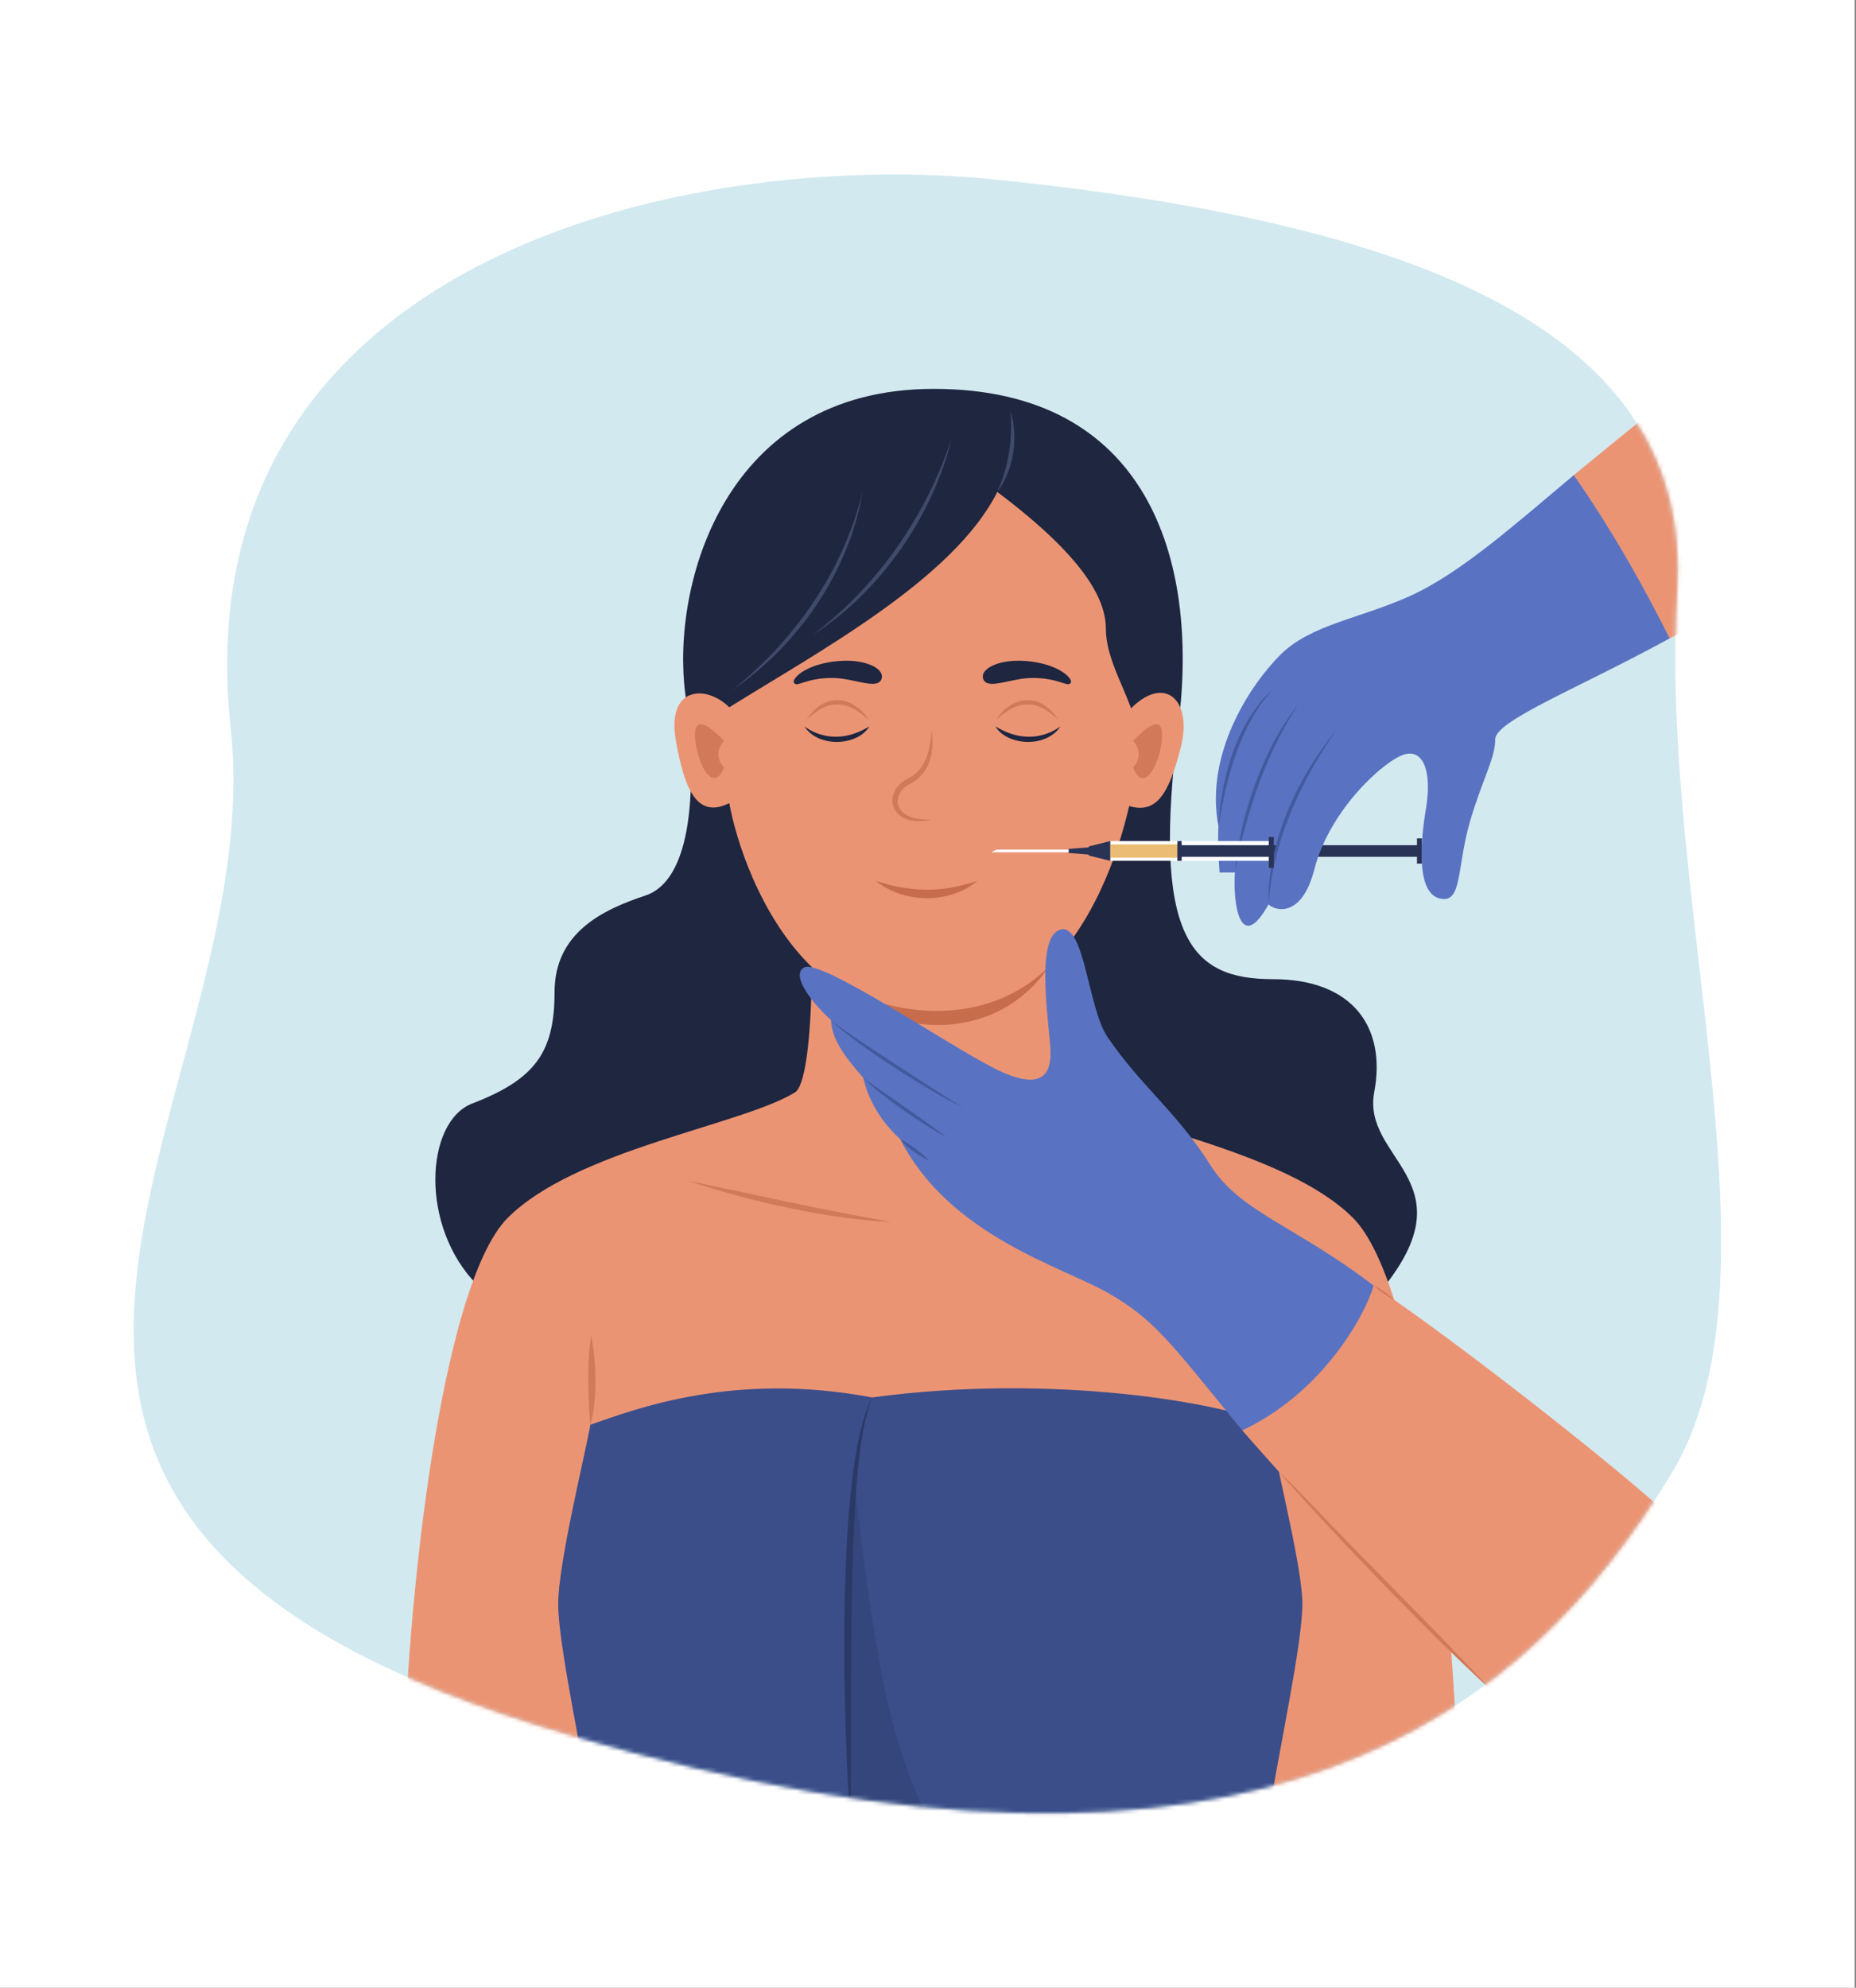 <?xml version="1.0" encoding="UTF-8"?>
<svg xmlns="http://www.w3.org/2000/svg" width="467" height="500" viewBox="0 0 467 500" fill="none">
  <rect x="0" y="0" width="467" height="500" fill="#808080" stroke="none"/>
  <g clip-path="url(#clip0_2636_2084)">
    <path d="M466.667 0H0V500H466.667V0Z" fill="white"></path>
    <path d="M250.683 45.183C171.55 37.033 45.3 65.75 58.05 183.267C68.35 278.25 -44.7 381.75 143.167 436.417C319.75 487.8 384.783 428.983 420.417 370.917C450.283 322.25 417.217 226.983 422.017 148.65C426.1 82.083 354.1 55.833 250.683 45.183Z" fill="#D3E9F0"></path>
    <mask id="mask0_2636_2084" style="mask-type:luminance" maskUnits="userSpaceOnUse" x="33" y="43" width="401" height="414">
      <path d="M250.683 45.183C171.55 37.033 45.3 65.75 58.05 183.267C68.35 278.25 -44.7 381.75 143.167 436.417C319.75 487.8 384.783 428.983 420.417 370.917C450.283 322.25 417.217 226.983 422.017 148.65C426.1 82.083 354.1 55.833 250.683 45.183Z" fill="white"></path>
    </mask>
    <g mask="url(#mask0_2636_2084)">
      <path d="M234.95 97.816C288.733 97.816 301.767 140.716 296.517 182.166C289.7 236 299.6 246.3 320.25 246.3C340.417 246.3 348.85 258.416 345.783 274.7C342.6 291.583 369.333 296.816 348.567 323.3C302.75 323.3 143.8 323.3 120.167 323.3C105.5 308.633 106.933 282.133 118.85 277.566C134.717 271.483 139.533 264.6 139.533 249.583C139.533 234.55 151.7 228.816 162.433 225.25C173.167 221.666 175.95 201.633 172.417 174.433C168.9 147.2 182.2 97.816 234.95 97.816Z" fill="#1E2640"></path>
      <path d="M254.283 103.483C254.567 104.25 254.733 105.066 254.883 105.866C255.067 106.9 255.167 107.95 255.217 109C255.317 111.283 255.1 113.6 254.567 115.833C253.883 118.7 252.683 121.4 250.917 123.766C251.267 122.916 251.617 122.066 251.95 121.2C252.333 120.183 252.667 119.133 252.967 118.083C253.583 115.866 253.983 113.6 254.2 111.3C254.417 108.716 254.483 106.083 254.283 103.483Z" fill="#404A69"></path>
      <path d="M239.367 110.399C239.033 112.149 238.533 113.866 237.983 115.566C237.317 117.633 236.567 119.649 235.733 121.649C234.85 123.766 233.883 125.849 232.833 127.883C231.783 129.933 230.667 131.949 229.45 133.899C227 137.816 224.3 141.566 221.283 145.049C218.3 148.483 215.067 151.733 211.517 154.599C210.25 155.616 208.967 156.616 207.667 157.566C206.633 158.333 205.55 159.016 204.5 159.733C205.95 158.583 207.383 157.416 208.8 156.233C210.517 154.799 212.167 153.266 213.767 151.699C217.05 148.483 220.1 145.033 222.917 141.416C225.75 137.799 228.267 133.949 230.583 129.999C232.883 126.083 234.9 121.983 236.65 117.799C237.217 116.449 237.75 115.083 238.25 113.716C238.65 112.633 239.05 111.533 239.367 110.399Z" fill="#404A69"></path>
      <path d="M216.933 123.766C216.75 125.549 216.367 127.333 215.917 129.083C215.367 131.216 214.733 133.316 214 135.383C212.45 139.699 210.483 143.833 208.183 147.816C206.583 150.583 204.8 153.249 202.883 155.799C201.5 157.616 200.033 159.366 198.533 161.083C197.783 161.933 197 162.766 196.2 163.566C195.4 164.366 194.6 165.183 193.767 165.949C192.133 167.433 190.5 168.899 188.767 170.266C187.917 170.933 187.083 171.583 186.217 172.216C185.6 172.649 184.983 173.099 184.367 173.533C184.967 173.033 185.55 172.533 186.15 172.033C186.983 171.333 187.8 170.599 188.617 169.883C190.317 168.383 191.9 166.799 193.517 165.199C194.317 164.416 195.067 163.583 195.833 162.749C196.583 161.916 197.333 161.083 198.05 160.216C199.533 158.449 200.967 156.633 202.35 154.783C204.267 152.183 206.017 149.483 207.65 146.699C209.967 142.766 211.95 138.633 213.633 134.399C214.383 132.499 215.067 130.566 215.667 128.599C216.15 126.999 216.633 125.399 216.933 123.766Z" fill="#404A69"></path>
      <path d="M340.45 306.366C323.267 289.183 281.717 283.1 268.2 274.816C265.083 272.916 264 257.216 263.917 243.133C276.733 230.3 282.2 211.133 284.117 202.75C291.283 204.9 294.25 199.133 297.117 187.949C300.117 176.25 293.2 169.583 284.6 178.166C282.183 171.616 278.25 164.8 278.25 158.116C278.25 151.433 273.833 140.933 250.933 123.75C239.95 145.7 205.633 164.083 183.5 177.916C177.767 172.183 167.45 172.483 170.133 186.75C172.15 197.45 174.9 206.316 183.5 202.016C185.033 210.6 190.933 230.283 204.283 243.283C204.183 257.283 203.1 272.9 200 274.8C186.483 283.066 144.917 289.166 127.75 306.349C110.567 323.533 101.267 408.333 101.267 459.883C122.733 459.883 345.5 459.883 366.983 459.883C366.933 408.35 357.633 323.533 340.45 306.366Z" fill="#EB9474"></path>
      <path d="M182.2 186.366C179.583 183.733 174.883 179.2 174.883 184.933C174.883 190.666 179.183 200.516 182.2 193.05C180.283 191.133 180.283 188.266 182.2 186.366Z" fill="#D17958"></path>
      <path d="M285.083 186.366C287.7 183.733 292.4 179.2 292.4 184.933C292.4 190.666 288.1 200.516 285.083 193.05C286.983 191.133 286.983 188.266 285.083 186.366Z" fill="#D17958"></path>
      <path d="M234.45 183.75C234.65 185.65 234.717 187.566 234.4 189.45C234.217 190.566 233.883 191.65 233.4 192.666C232.933 193.666 232.283 194.55 231.517 195.35C230.933 195.95 230.25 196.45 229.533 196.866C229.1 197.133 228.633 197.35 228.2 197.616C226.65 198.616 225.467 200.616 226.017 202.5C226.5 204.15 228.017 205.183 229.6 205.65C231.183 206.116 232.8 206.166 234.433 206.183C232.55 206.6 230.6 206.766 228.7 206.266C226.8 205.75 225.083 204.416 224.667 202.416C224.217 200.316 225.2 198.1 226.883 196.816C227.317 196.483 227.767 196.2 228.25 195.95C228.75 195.683 229.25 195.416 229.733 195.083C231.533 193.8 232.683 191.883 233.367 189.8C234 187.9 234.2 185.883 234.417 183.916C234.433 183.85 234.433 183.8 234.45 183.75Z" fill="#D17958"></path>
      <path d="M220.4 221.6C224.45 222.916 228.7 223.75 232.967 223.8C234.083 223.816 235.217 223.783 236.333 223.666C237.45 223.566 238.583 223.433 239.683 223.216C240.767 222.983 241.85 222.75 242.917 222.466C243.883 222.216 244.833 221.9 245.8 221.616C245.85 221.6 245.883 221.583 245.933 221.583C245.217 222.166 244.483 222.7 243.683 223.183C242.733 223.75 241.733 224.216 240.7 224.6C238.6 225.383 236.367 225.85 234.117 225.916C229.817 226.066 225.317 224.983 221.717 222.583C221.467 222.416 221.2 222.233 220.967 222.05C220.85 221.966 220.75 221.866 220.633 221.783C220.6 221.783 220.4 221.65 220.4 221.6Z" fill="#C76D4C"></path>
      <path d="M250.467 182.716C253.333 187.566 263.167 188.283 266.833 182.716C264.233 184.616 258.25 187.483 250.467 182.716Z" fill="#1E2640"></path>
      <path d="M247.5 171.033C246.117 168.383 251.483 165.283 259.767 166.45C266.833 167.433 269.983 170.75 269.433 171.733C268.7 173.05 266.617 170.533 259.817 170.533C254.517 170.533 248.783 173.5 247.5 171.033Z" fill="#1E2640"></path>
      <path d="M204.25 243.299C219.033 255.566 246.817 260.216 263.9 243.133C251.967 261.133 225.167 264.216 204.25 243.299Z" fill="#C76D4C"></path>
      <path d="M250.7 181.016C251.1 180.283 251.65 179.616 252.233 179.016C252.983 178.25 253.867 177.566 254.833 177.066C255.8 176.566 256.85 176.233 257.95 176.133C258.767 176.066 259.567 176.15 260.367 176.333C261.7 176.633 262.883 177.4 263.917 178.25C264.833 179.05 265.583 179.983 266.25 181C265.517 180.383 264.8 179.75 264.033 179.2C263.15 178.55 262.183 178.016 261.15 177.633C260.3 177.316 259.417 177.183 258.517 177.183C257.533 177.166 256.567 177.416 255.65 177.75C254.733 178.066 253.883 178.583 253.083 179.116C252.233 179.683 251.433 180.333 250.7 181.016Z" fill="#D17958"></path>
      <path d="M218.75 182.716C215.883 187.566 206.05 188.283 202.383 182.716C204.967 184.616 210.95 187.483 218.75 182.716Z" fill="#1E2640"></path>
      <path d="M221.7 171.033C223.083 168.383 217.717 165.283 209.433 166.45C202.367 167.433 199.217 170.75 199.767 171.733C200.5 173.05 202.583 170.533 209.383 170.533C214.7 170.533 220.417 173.5 221.7 171.033Z" fill="#1E2640"></path>
      <path d="M218.517 181.017C217.083 179.683 215.483 178.533 213.667 177.783C212.817 177.433 211.9 177.233 210.983 177.183C210.117 177.15 209.267 177.283 208.433 177.5C207.883 177.65 207.333 177.883 206.833 178.167C206.317 178.45 205.8 178.733 205.333 179.083C204.883 179.417 204.45 179.75 204.017 180.1C203.65 180.383 203.317 180.7 202.967 181C203.5 180.2 204.067 179.45 204.75 178.767C205.5 178 206.4 177.3 207.383 176.867C208.317 176.45 209.3 176.133 210.333 176.117C211.233 176.1 212.1 176.2 212.95 176.467C214.233 176.867 215.417 177.6 216.433 178.483C217.217 179.2 218 180.067 218.517 181.017Z" fill="#D17958"></path>
      <path d="M148.767 336.133C149.183 338.099 149.417 340.116 149.583 342.116C149.783 344.399 149.85 346.699 149.8 348.999C149.717 352.149 149.4 355.333 148.567 358.383C148.283 356.366 148.217 354.316 148.133 352.299C148.05 350.033 148.033 347.766 148.033 345.483C148.05 342.366 148.167 339.199 148.767 336.133Z" fill="#D17958"></path>
      <path d="M173.283 297.033C176.983 297.799 180.667 298.583 184.35 299.366C188.867 300.333 193.4 301.299 197.917 302.249C202.45 303.199 206.967 304.133 211.517 305.016C213.717 305.449 215.917 305.849 218.133 306.266C220.067 306.633 222.017 306.949 223.95 307.333C224.067 307.349 224.183 307.383 224.283 307.399C222.467 307.299 220.65 307.199 218.833 307.016C216.633 306.799 214.433 306.533 212.233 306.249C207.683 305.666 203.15 304.783 198.65 303.883C194.117 302.966 189.617 301.866 185.15 300.649C181.167 299.566 177.183 298.416 173.3 297.049C173.317 297.049 173.3 297.049 173.283 297.033Z" fill="#D17958"></path>
      <path d="M319.6 358.366C308.5 353.066 265.533 345.3 219.4 351.516C184.733 344.95 160.167 354.35 148.567 358.366C146.967 366.983 140.45 393.45 140.45 403.466C140.45 413.483 146.3 440.033 149.517 459.883C166.7 459.883 301.467 459.883 318.633 459.883C321.85 440.033 327.7 413.5 327.7 403.466C327.717 393.45 319.9 364.166 319.6 358.366Z" fill="#3B4E8A"></path>
      <path opacity="0.1" d="M214.967 372.816C220.85 423.6 224.75 439.666 234.6 459.883C225.85 459.883 216.367 459.883 214.017 459.883C214.017 438.8 212.267 397.866 214.967 372.816Z" fill="black"></path>
      <path d="M219.4 351.517C219.167 352.183 218.933 352.833 218.733 353.517C218.417 354.567 218.133 355.617 217.867 356.667C217.333 358.817 216.967 361.017 216.633 363.2C215.967 367.7 215.633 372.25 215.283 376.783C215.2 377.933 215.15 379.083 215.083 380.233C215.017 381.4 214.95 382.567 214.883 383.733C214.767 386.067 214.683 388.417 214.6 390.75C214.433 395.433 214.35 400.117 214.3 404.8C214.267 407.167 214.217 409.55 214.2 411.917C214.183 414.25 214.167 416.6 214.15 418.933C214.117 421.283 214.133 423.633 214.133 425.983C214.133 428.283 214.1 430.583 214.1 432.9C214.1 437.467 214.1 442.033 214.083 446.6C214.083 450.65 214.083 454.7 214.017 458.733C214.017 459.117 214 459.5 214 459.883C213.75 456.25 213.55 452.6 213.35 448.967C213.117 444.5 212.95 440.017 212.8 435.55C212.65 430.933 212.567 426.333 212.483 421.717C212.4 417.017 212.417 412.317 212.467 407.617C212.517 402.9 212.65 398.183 212.817 393.483C212.983 388.817 213.283 384.167 213.667 379.517C213.867 377.217 214.117 374.917 214.367 372.617C214.483 371.483 214.65 370.367 214.817 369.233C214.967 368.133 215.133 367.017 215.317 365.917C216.083 361.533 217.017 357.167 218.717 353.017C218.95 352.517 219.183 352.017 219.4 351.517Z" fill="#2B3966"></path>
      <path d="M357.783 210.883H356.533V217.233H357.783V210.883Z" fill="#293356"></path>
      <path d="M357.083 212.6H330.25V215.516H357.083V212.6Z" fill="#293356"></path>
      <path d="M463.617 137.933C447.167 146.516 432.15 154.2 420.117 160.583C401.05 149.7 396.9 129.783 395.983 119.516C410.117 108.033 416.6 102.266 430.617 92.7C444.567 106.666 456.767 127.9 463.617 137.933Z" fill="#EB9474"></path>
      <path d="M395.983 119.517C381.233 131.883 367.467 144.2 354.75 149.933C342.017 155.667 329.767 157.1 322.133 164.733C314.5 172.367 303.083 189.7 306.583 207.85C306.383 211.35 306.583 216 306.867 219.467C307.717 219.467 310.167 219.467 310.717 219.467C310.167 227.5 312.117 240.15 319.183 227.5C320.767 229.083 327.533 231.083 330.717 218.667C334.617 203.45 348.6 191.067 353.433 189.75C358.267 188.433 360.317 194.317 358.8 203.383C357.267 212.45 356.25 226.133 363.4 226.133C367.85 226.133 366.733 217.133 369.967 206.317C373.2 195.5 376.217 190.733 376.217 186C376.217 181.267 396.933 173.267 420.1 160.583C415.033 150.417 406.833 135.067 395.983 119.517Z" fill="#5973C2"></path>
      <path d="M326.55 177.383C326.1 178.1 325.667 178.8 325.217 179.5C324.65 180.4 324.133 181.317 323.6 182.233C322.483 184.15 321.5 186.133 320.55 188.133C319.55 190.2 318.683 192.333 317.8 194.467C317.35 195.55 316.95 196.65 316.55 197.75C316.167 198.85 315.75 199.95 315.4 201.067C314 205.433 312.717 209.833 311.733 214.333C311.367 216.033 311.033 217.733 310.717 219.45C310.883 217.6 311.1 215.783 311.383 213.95C311.733 211.733 312.217 209.517 312.733 207.333C313.283 205.067 313.933 202.833 314.633 200.617C314.817 200.05 315 199.5 315.2 198.933C315.4 198.367 315.567 197.8 315.783 197.25C316.2 196.15 316.617 195.033 317.067 193.95C318.817 189.8 320.767 185.717 323.25 181.95C323.833 181.083 324.4 180.2 325.017 179.367C325.533 178.7 326.033 178.033 326.55 177.383Z" fill="#445A9E"></path>
      <path d="M336.133 183.75C335.117 185.3 334.05 186.833 333.1 188.417C332.517 189.367 331.933 190.3 331.35 191.25C330.767 192.217 330.217 193.233 329.667 194.217C329.1 195.2 328.583 196.217 328.067 197.233C327.533 198.267 327.033 199.3 326.55 200.35C326.05 201.383 325.583 202.433 325.15 203.5C324.9 204.083 324.65 204.65 324.417 205.233C324.083 206.117 323.75 207 323.4 207.883C323.2 208.417 323.033 208.983 322.85 209.533C322.667 210.083 322.467 210.617 322.3 211.167C321.65 213.35 321.05 215.55 320.55 217.767C319.85 220.983 319.417 224.217 319.2 227.5C319.183 226.667 319.167 225.85 319.183 225.033C319.2 223.95 319.283 222.867 319.383 221.783C319.583 219.517 319.967 217.267 320.467 215.05C320.967 212.783 321.617 210.567 322.333 208.367C322.683 207.3 323.1 206.267 323.483 205.217C323.65 204.783 323.817 204.35 324 203.933C324.917 201.817 325.833 199.683 326.95 197.65C327.5 196.65 328.033 195.617 328.6 194.633C329.167 193.65 329.8 192.683 330.4 191.7C330.883 190.917 331.417 190.15 331.95 189.383C332.433 188.667 332.917 187.967 333.433 187.267C334.267 186.067 335.2 184.917 336.133 183.75Z" fill="#445A9E"></path>
      <path d="M320.133 173.5C318.833 175.017 317.617 176.583 316.517 178.25C315.3 180.1 314.217 182.067 313.283 184.067C311.317 188.267 309.867 192.683 308.75 197.167C307.867 200.683 307.2 204.25 306.583 207.833C306.817 203.7 307.383 199.6 308.333 195.567C309.4 191.05 310.95 186.633 313.167 182.567C314.133 180.783 315.233 179.1 316.467 177.483C317.55 176.033 318.817 174.733 320.133 173.5Z" fill="#445A9E"></path>
      <path d="M319.883 211.566H279.35V216.533H319.883V211.566Z" fill="white"></path>
      <path d="M296.85 212.383H279.35V215.733H296.85V212.383Z" fill="#EBBD74"></path>
      <path d="M297.333 211.566H296.233V216.533H297.333V211.566Z" fill="#293356"></path>
      <path d="M320.35 215.516L321.05 212.6H296.783V215.516H320.35Z" fill="#293356"></path>
      <path d="M270.25 214.383H249.45L250.7 213.716H270.25V214.383Z" fill="white"></path>
      <path d="M279.35 216.533V211.566L273.95 212.916V215.2L279.35 216.533Z" fill="#293356"></path>
      <path d="M274.317 214.983V213.116L268.9 213.533V214.566L274.317 214.983Z" fill="#293356"></path>
      <path d="M320.5 210.55H319.25V218.3H320.5V210.55Z" fill="#293356"></path>
      <path d="M390.433 440.1C363 413.033 341.117 392.466 312.567 359.8C318.933 338.783 335.817 326.55 345.633 323.366C369.7 339.766 407.7 369.866 420.15 381.416C421.1 406.116 398.683 431.183 390.433 440.1Z" fill="#EB9474"></path>
      <path d="M345.633 323.383C347.333 324.083 349.8 325.833 350.783 326.949C349.033 326.066 346.917 324.616 345.633 323.383Z" fill="#D17958"></path>
      <path d="M321.8 370.199C325.3 373.283 338.633 387.533 341.45 390.283C344.733 393.499 347.883 396.866 351.117 400.133C354.417 403.466 357.717 406.799 360.983 410.166C364.117 413.416 367.267 416.649 370.367 419.916C372.167 421.816 373.95 423.733 375.733 425.649C372.833 422.983 369.967 420.283 367.133 417.549C363.8 414.349 360.517 411.099 357.25 407.816C353.95 404.483 350.633 401.149 347.383 397.766C344.267 394.516 339.883 389.999 336.817 386.683C335.05 384.799 324.483 373.549 321.8 370.199Z" fill="#D17958"></path>
      <path d="M312.567 359.8C294.5 337.766 290.617 331.999 278.9 325.283C267.183 318.566 239 310.916 226.517 286.566C221.9 282.283 218.683 277.316 217.2 271.116C213.217 266.499 209.3 261.866 209.1 256.616C202.833 250.799 199.267 244.9 202.383 243.333C206.7 241.183 239.117 263.266 250.483 268.883C261.833 274.5 264.55 270.583 264.317 264.216C264.067 257.85 260.367 236.016 266.667 233.883C272.95 231.75 273.633 253.499 278.717 260.933C287.317 273.499 295.983 279.533 304.567 293.099C312.05 304.916 325.717 308.183 345.633 323.383C343.35 331.183 332.617 350.4 312.567 359.8Z" fill="#5973C2"></path>
      <path d="M242.5 278.683C238.8 276.883 235.217 274.849 231.7 272.716C227.7 270.266 223.75 267.749 219.9 265.099C218.033 263.816 216.183 262.499 214.383 261.116C212.733 259.849 211.083 258.566 209.567 257.116C209.4 256.966 209.25 256.799 209.083 256.649C212.4 259.233 215.933 261.516 219.417 263.833C223.317 266.416 227.233 268.933 231.167 271.483C234.633 273.733 238.117 275.966 241.617 278.166C241.933 278.316 242.217 278.499 242.5 278.683Z" fill="#445A9E"></path>
      <path d="M238.367 286.116C236.583 285.233 234.85 284.233 233.183 283.166C231.233 281.933 229.317 280.666 227.433 279.349C225.55 278.033 223.683 276.666 221.883 275.233C220.267 273.949 218.65 272.633 217.217 271.149L217.2 271.133C218.767 272.283 220.367 273.383 221.967 274.483C223.867 275.799 225.767 277.116 227.65 278.433C231.1 280.849 234.5 283.333 237.9 285.799C238.067 285.899 238.217 285.999 238.367 286.116Z" fill="#445A9E"></path>
      <path d="M233.7 291.899C233.117 291.666 232.55 291.349 232 291.033C231.25 290.599 230.533 290.133 229.817 289.633C228.617 288.733 227.417 287.766 226.533 286.566C227.117 286.816 227.667 287.133 228.2 287.483C228.933 287.933 229.65 288.416 230.35 288.916C231.533 289.816 232.767 290.733 233.7 291.899Z" fill="#445A9E"></path>
    </g>
  </g>
  <defs>
    <clipPath id="clip0_2636_2084">
      <rect width="466.667" height="500" fill="white"></rect>
    </clipPath>
  </defs>
</svg>
